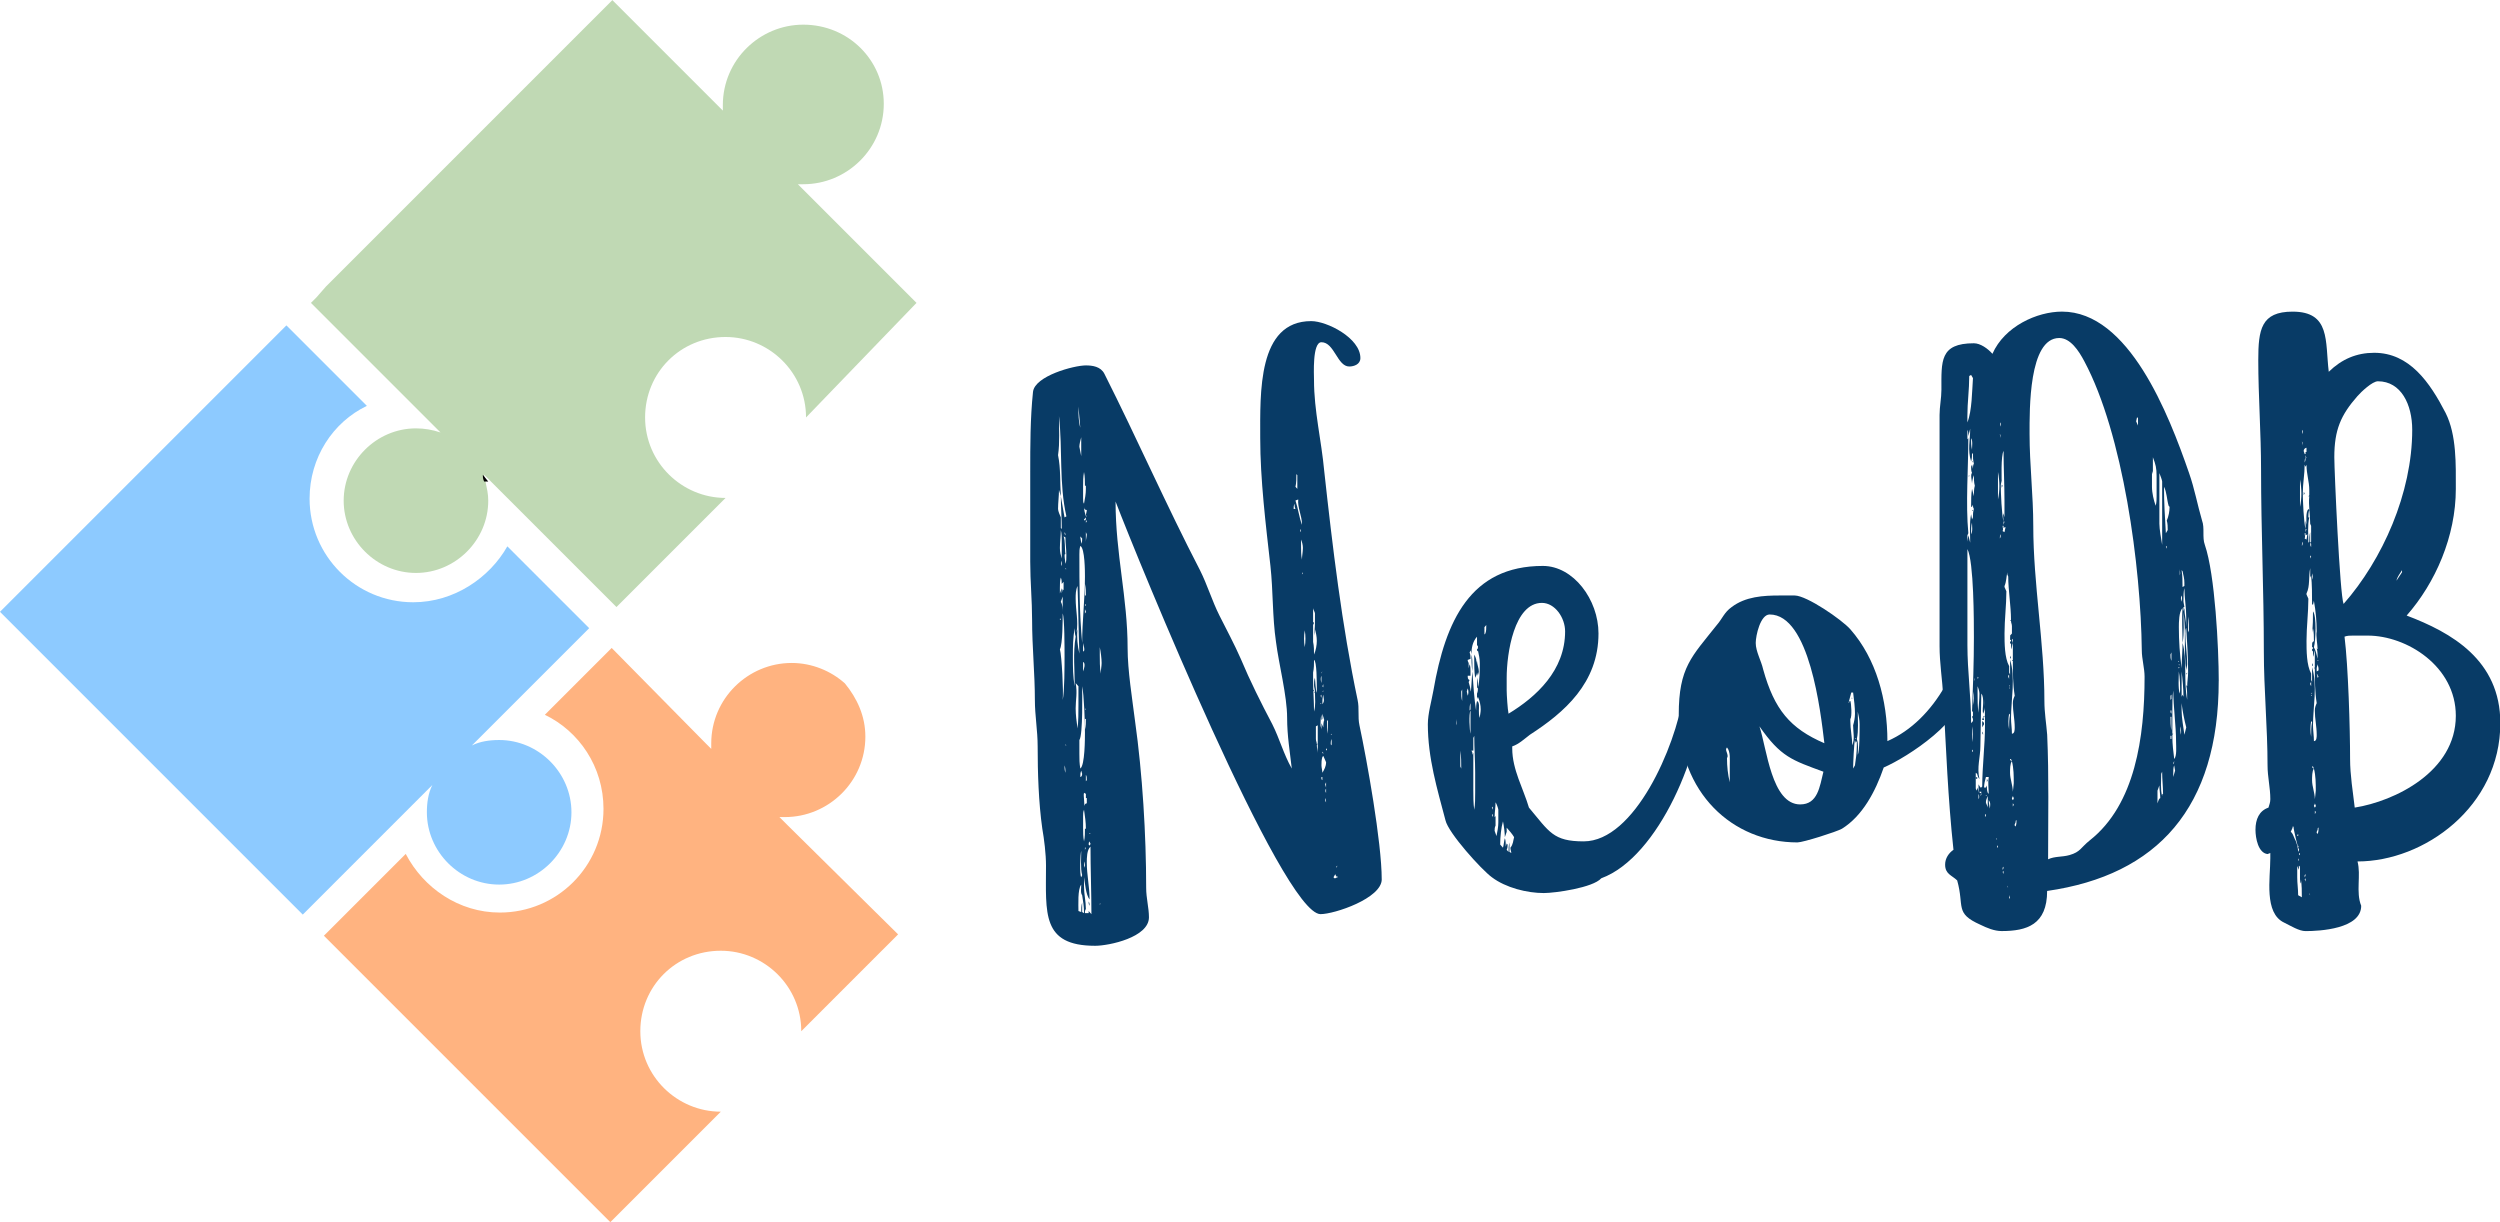 <?xml version="1.0" encoding="UTF-8" standalone="no"?>
<svg
   width="220.103"
   height="107.606"
   viewBox="0 0 220.103 107.606"
   data-svgdocument=""
   id="_3tPmdtZQ0LGlljQGEkT-3"
   class="fl-svgdocument"
   x="0"
   y="0"
   version="1.1"
   sodipodi:docname="logo.svg"
   inkscape:version="1.1 (c4e8f9e, 2021-05-24)"
   xmlns:inkscape="http://www.inkscape.org/namespaces/inkscape"
   xmlns:sodipodi="http://sodipodi.sourceforge.net/DTD/sodipodi-0.dtd"
   xmlns="http://www.w3.org/2000/svg"
   xmlns:svg="http://www.w3.org/2000/svg">
  <sodipodi:namedview
     id="namedview21"
     pagecolor="#ffffff"
     bordercolor="#666666"
     borderopacity="1.0"
     inkscape:pageshadow="2"
     inkscape:pageopacity="0.0"
     inkscape:pagecheckerboard="0"
     showgrid="false"
     units="px"
     fit-margin-top="0"
     fit-margin-left="0"
     fit-margin-right="0"
     fit-margin-bottom="0"
     inkscape:zoom="1.4707031"
     inkscape:cx="298.83666"
     inkscape:cy="77.853919"
     inkscape:window-width="1792"
     inkscape:window-height="1067"
     inkscape:window-x="0"
     inkscape:window-y="25"
     inkscape:window-maximized="0"
     inkscape:current-layer="_3tPmdtZQ0LGlljQGEkT-3"
     inkscape:document-units="mm"
     inkscape:snap-global="false" />
  <defs
     id="_SabXoCmWUJmxvMwSINRGH"
     transform="matrix(1.173, 0, 0, 1.173, -34.462, -40.977)">
    <rect
       x="86.353"
       y="25.158"
       width="217.583"
       height="60.515"
       id="rect4965" />
  </defs>
  <g
     id="_WTrHMt3eZfxcQKrYJirRK"
     transform="matrix(0.953,0,0,0.953,-45.741,-190.15)">
    <path
       id="_1MYZsbAYvxe5D-50H3pho"
       fill="#000000"
       transform="matrix(1.26,0,0,1.26,27.52,192.797)"
       data-type="polygon"
       d="M 82.1,74 75,81.1 v 0 L 82.1,74 74,65.9 v 0 z" />
    <path
       id="_oL3QJlwkbW1Nmdh3qAlDC"
       fill="#000000"
       transform="matrix(1.26,0,0,1.26,27.457,193.175)"
       data-type="rect"
       data-x="64.5"
       data-y="51.5"
       data-width="0"
       data-height="9.8"
       d="M 64.5,51.5" />
    <path
       id="_sK1htog-8Op55rgRI5hDg"
       d="m 61.1,52.9 v 0 0 l -4.9,4.9 c 2.5,1.2 4.3,3.8 4.3,6.9 0,4.2 -3.4,7.6 -7.6,7.6 -3,0 -5.6,-1.8 -6.9,-4.3 L 40.1,73.9 40,74 61,95 69.1,86.9 v 0 c -3.2,0 -5.9,-2.6 -5.9,-5.9 0,-3.3 2.6,-5.9 5.9,-5.9 3.2,0 5.9,2.6 5.9,5.9 l 7.1,-7.1 -8.1,-8 v 0 l -0.6,-0.6 c 0.1,0 0.3,0 0.4,0 3.2,0 5.9,-2.6 5.9,-5.9 0,-1.5 -0.6,-2.8 -1.5,-3.9 -1,-0.9 -2.4,-1.5 -3.9,-1.5 -3.2,0 -5.9,2.6 -5.9,5.9 0,0.1 0,0.3 0,0.4 L 68,59.9 v 0 z"
       fill="#083b66"
       transform="matrix(1.26,0,0,1.26,27.52,192.734)"
       style="fill:#ffb380" />
    <path
       id="_OMWHsyuaoclMfPE9tvM7V"
       d="m 46.5,49.5 c -4.2,0 -7.6,-3.4 -7.6,-7.6 0,-3 1.7,-5.6 4.2,-6.8 l -5.9,-5.9 v 0 l -21,21 22.2,22.2 9.5,-9.5 c -0.3,0.6 -0.4,1.3 -0.4,2 0,2.9 2.4,5.3 5.3,5.3 2.9,0 5.3,-2.4 5.3,-5.3 0,-2.9 -2.4,-5.3 -5.3,-5.3 -0.7,0 -1.4,0.1 -2,0.4 l 8.6,-8.6 -6,-6 c -1.3,2.3 -3.9,4.1 -6.9,4.1 z"
       fill="#8dcaff"
       transform="matrix(1.26,0,0,1.26,27.583,192.797)" />
    <path
       id="_jAk8zpl6O80_21e1JT4hk"
       d="m 83.3,27.4 -8.7,-8.7 c 0.1,0 0.3,0 0.4,0 3.2,0 5.9,-2.6 5.9,-5.9 C 80.9,9.6 78.3,7 75,7 c -3.2,0 -5.9,2.6 -5.9,5.9 0,0.1 0,0.3 0,0.4 L 61,5.2 l -21,21 -0.7,0.8 -0.4,0.4 9.5,9.5 c -0.6,-0.2 -1.2,-0.3 -1.8,-0.3 -2.9,0 -5.3,2.4 -5.3,5.3 0,2.9 2.4,5.3 5.3,5.3 2.9,0 5.3,-2.4 5.3,-5.3 0,-0.5 -0.1,-0.9 -0.2,-1.4 0,-0.2 -0.1,-0.3 -0.1,-0.5 l 0.5,0.5 9.2,9.2 0.4,-0.4 0.8,-0.8 6.8,-6.8 c 0,0 0,0 0,0 -3.2,0 -5.9,-2.6 -5.9,-5.9 0,-3.3 2.6,-5.9 5.9,-5.9 3.2,0 5.9,2.6 5.9,5.9 0,0 0,0 0,0 z"
       fill="#c0d9b4"
       transform="matrix(1.26,0,0,1.26,27.709,192.986)" />
    <path
       id="_GDSYpBtYoW2GJpRZoPCot"
       fill="#000000"
       transform="matrix(1.26,0,0,1.26,27.457,192.671)"
       data-type="rect"
       data-x="61.1"
       data-y="52.9"
       data-width="0"
       data-height="0"
       d="M 61.1,52.9" />
    <path
       id="_NldltLD5fZQlQrgFsakaC"
       fill="#000000"
       transform="matrix(1.26,0,0,1.26,27.457,192.671)"
       data-type="rect"
       data-x="61.1"
       data-y="52.9"
       data-width="0"
       data-height="0"
       d="M 61.1,52.9" />
    <path
       id="_TbX_b0jxU8J0Cb3YWVDy6"
       d="m 51.6,40.5 h 0.3 L 51.5,40 c 0,0.1 0,0.3 0.1,0.5 z"
       fill="#000000"
       transform="matrix(1.26,0,0,1.26,27.709,192.986)" />
  </g>
  <g
     aria-label="NeoDB"
     transform="matrix(1.531,0,0,1.742,-43.057,-45.264)"
     id="text4963"
     style="font-size:40px;line-height:1.25;white-space:pre;shape-inside:url(#rect4965);fill:#083b66">
    <path
       d="m 107.58,70.427 c 0,-1.867 -0.853,-6.027 -1.28,-7.787 -0.107,-0.427 0,-0.853 -0.107,-1.28 -0.907,-3.787 -1.44,-7.733 -1.92,-11.573 -0.16,-1.547 -0.587,-3.04 -0.587,-4.587 0,-0.267 -0.107,-1.92 0.427,-1.92 0.747,0 0.907,1.227 1.6,1.227 0.267,0 0.64,-0.107 0.64,-0.427 0,-1.013 -1.92,-1.867 -2.827,-1.867 -3.093,0 -2.933,3.627 -2.933,5.92 0,2.08 0.32,4.373 0.587,6.453 0.16,1.28 0.107,2.56 0.32,3.84 0.16,1.12 0.64,2.72 0.64,3.84 0,0.907 0.16,1.707 0.267,2.56 -0.48,-0.747 -0.693,-1.493 -1.12,-2.24 -0.64,-1.067 -1.28,-2.187 -1.813,-3.307 -0.373,-0.747 -0.8,-1.44 -1.227,-2.187 -0.427,-0.747 -0.693,-1.547 -1.12,-2.293 -1.92,-3.253 -3.627,-6.667 -5.493,-9.92 -0.213,-0.373 -0.693,-0.427 -1.067,-0.427 -0.693,0 -2.933,0.533 -3.04,1.333 -0.16,1.333 -0.16,2.72 -0.16,4.053 v 4.533 c 0,1.013 0.107,1.973 0.107,2.933 0,1.387 0.16,2.72 0.16,4.053 0,0.8 0.16,1.547 0.16,2.347 0,1.333 0.053,2.827 0.267,4.16 0.107,0.533 0.213,1.28 0.213,1.867 0,2.4 -0.267,4.053 2.827,4.053 0.8,0 3.093,-0.427 3.093,-1.44 0,-0.48 -0.16,-0.96 -0.16,-1.493 0,-2.667 -0.213,-5.76 -0.64,-8.427 -0.16,-1.12 -0.427,-2.56 -0.427,-3.68 0,-2.56 -0.693,-4.747 -0.693,-7.413 1.28,2.933 9.6,20.853 11.787,20.853 0.8,0 3.52,-0.8 3.52,-1.76 z M 90.247,53.574 c 0.267,0.107 0.267,1.333 0.267,1.547 0,1.12 -0.16,2.24 -0.16,3.36 -0.16,-1.493 -0.16,-2.987 -0.16,-4.48 0,-0.16 0,-0.267 0.053,-0.427 z m 0.267,18.453 0.053,-0.107 c 0,-0.373 -0.107,-0.747 -0.107,-1.12 v -0.48 c 0.053,0.267 0.107,0.907 0.32,1.12 0,-0.64 -0.16,-1.227 -0.16,-1.867 0,-0.213 0,-0.64 0.213,-0.8 0,1.12 0.053,2.293 0.053,3.413 l -0.16,-0.16 v 0.107 h -0.213 z m -0.267,-7.2 c -0.053,-0.267 -0.053,-0.48 -0.053,-0.747 v -0.693 c 0.213,-0.267 0.16,-2.453 0.16,-2.72 0.107,0.427 0.16,1.813 0.16,2.347 0,0.267 0,1.653 -0.267,1.813 z m -1.28,-15.84 c 0.107,-0.64 0.053,-1.333 0.053,-1.973 0.213,1.707 0,3.413 0.427,5.067 l -0.107,0.053 -0.213,-1.067 c 0,0.533 0.053,1.12 0.053,1.653 l -0.053,-0.053 v -0.533 c -0.053,-0.107 -0.16,-0.32 -0.16,-0.427 0,-0.32 0.053,-0.64 0.053,-0.96 l 0.107,0.32 c -0.053,-0.693 0,-1.387 -0.16,-2.08 z m 0.267,12.373 c 0.053,-0.373 -0.053,-2.24 -0.16,-2.56 0.16,-0.267 0.16,-1.493 0.16,-1.813 0.107,0.213 0.107,1.813 0.107,2.133 0,0.427 0,1.867 -0.107,2.24 z m 14.613,-0.373 c -0.053,0 -0.107,-0.693 -0.107,-0.747 -0.053,0.107 -0.053,0.267 -0.053,0.373 0,0.107 0.053,0.213 0.053,0.32 l -0.053,0.053 h 0.053 c 0,0.32 0.053,0.64 -0.053,0.96 0,-0.533 -0.053,-1.067 -0.053,-1.6 v -0.64 0.267 c 0.053,-0.213 0.053,-0.427 0.053,-0.64 0.16,0.053 0.16,1.173 0.16,1.387 z m -0.107,-3.467 c 0,0.213 -0.053,0.373 0,0.587 v -0.32 c 0.053,0.16 0.107,0.373 0.107,0.587 0,0.213 -0.053,0.48 -0.16,0.693 0,-0.213 0,-0.427 -0.053,-0.64 v 0.267 -1.973 c 0,0.053 0.107,0.213 0.107,0.267 z m -13.547,1.493 c -0.107,-0.373 -0.16,-0.853 -0.107,-1.227 l -0.053,0.16 c 0.107,-0.587 -0.053,-1.12 -0.053,-1.707 0,-0.213 0,-0.427 0.107,-0.64 0.053,1.12 0.053,2.293 0.107,3.413 z m 0.16,12.587 c -0.053,0.16 -0.053,0.32 -0.053,0.48 l -0.16,-0.053 c 0,-0.267 -0.053,-1.12 0.16,-1.333 0,0.16 -0.053,0.427 0.053,0.533 0.053,0.267 0.107,0.587 0.107,0.853 v 0.053 L 90.354,72.08 Z M 89.927,57.734 c 0,0.16 0,0.267 0.053,0.427 -0.16,0.8 -0.053,1.76 -0.053,2.507 -0.107,-0.48 -0.107,-0.96 -0.107,-1.493 0,-0.48 0,-0.96 0.107,-1.44 z m 0.053,4.053 c 0,-0.427 0.107,-0.8 0,-1.28 l 0.16,0.16 v 0.96 c 0,0.373 0,0.8 -0.053,1.173 -0.053,-0.32 -0.107,-0.693 -0.107,-1.013 z m 0.587,-11.093 c 0,0.267 -0.053,0.48 -0.107,0.747 -0.053,-0.053 -0.053,-0.16 -0.053,-0.267 V 50.587 c 0,-0.267 0,-0.48 0.053,-0.747 0.053,0.213 0.053,0.48 0.053,0.693 h 0.053 z m -0.053,17.173 c 0,0.213 0,0.427 -0.053,0.64 -0.053,-0.213 -0.053,-0.48 -0.053,-0.693 V 67.227 c 0,-0.107 0,-0.213 0.053,-0.32 0.053,0.32 0.107,0.64 0.107,0.96 z m 13.707,-3.68 0.16,0.32 c 0,0.213 -0.107,0.373 -0.213,0.533 0,-0.107 -0.053,-0.267 -0.053,-0.373 0,-0.16 0,-0.267 0.053,-0.427 z m -0.32,-0.16 c 0,-0.107 -0.053,-0.267 -0.053,-0.373 l 0.053,-0.107 -0.053,0.053 c 0,-0.107 -0.053,-0.16 -0.053,-0.267 v -0.64 l 0.107,-0.053 c 0,0.48 0,0.907 0,1.387 z M 89.18,54.214 c -0.053,-0.16 -0.107,-0.32 -0.107,-0.533 0,-0.267 0.053,-0.587 0.053,-0.907 0.053,0.16 0.053,0.373 0.053,0.533 z M 102.78,51.227 c -0.053,0.373 0.213,0.853 0.213,1.227 v 0.053 c -0.16,-0.373 -0.213,-0.8 -0.373,-1.227 z m -11.36,8.8 c -0.053,-0.32 -0.053,-0.64 -0.053,-0.96 v -0.373 c 0.053,0.213 0.107,0.587 0.107,0.8 0,0.16 -0.053,0.373 -0.053,0.533 z m -2.24,-4.32 -0.107,0.267 v -0.267 c 0,-0.213 0,-0.373 0.053,-0.533 0.053,0.107 0.053,0.213 0.053,0.32 l 0.107,-0.107 v 0.427 l -0.053,-0.053 -0.053,0.213 z m 0.213,-1.227 c 0,-0.053 -0.107,-0.587 0,-0.48 -0.053,-0.267 0,-0.693 -0.107,-0.907 l 0.107,0.053 c 0,0.32 0.053,0.587 0.053,0.907 0,0.16 0,0.32 -0.053,0.427 z m 0.907,-6.4 c 0,0.32 0,0.64 0,0.96 l -0.107,-0.48 c 0,-0.107 0.053,-0.32 0.107,-0.48 z m 12.747,5.6 c 0,0.213 -0.053,0.373 -0.053,0.587 -0.053,-0.213 -0.053,-0.48 -0.053,-0.693 v -0.32 c 0.053,0.107 0.107,0.267 0.107,0.427 z m 1.067,8.693 0.053,-0.053 V 62.054 l 0.107,0.32 c -0.053,0.107 -0.053,0.267 -0.053,0.373 l -0.107,-0.213 v 0.32 c 0,-0.053 -0.053,-0.16 -0.053,-0.213 0,-0.16 0,-0.373 0.053,-0.533 z m -13.813,6.613 c 0,0.267 -0.053,0.907 0.053,1.227 l -0.053,0.107 c -0.107,-0.107 -0.053,-1.227 0,-1.333 z m 0.32,-2.4 c -0.107,0 -0.16,0.107 -0.16,0.213 0.053,-0.267 -0.053,-0.587 0,-0.747 l 0.107,0.053 v 0.213 h 0.053 z m 12.533,-8.747 c 0.053,0.267 0.053,0.587 0,0.853 -0.053,-0.32 -0.053,-0.533 0,-0.853 z m -0.533,-7.253 c 0.053,-0.213 0.053,-0.427 0.053,-0.64 l 0.053,0.053 v 0.693 z m -13.387,6.347 c 0,-0.16 0,-0.373 -0.107,-0.533 l 0.107,-0.267 c 0,0.16 0,0.373 0,0.533 z m 1.333,-4.853 c -0.053,-0.16 -0.107,-0.32 -0.107,-0.48 0,0.107 0.053,0.16 0.16,0.16 0,0.107 -0.053,0.16 -0.053,0.32 0,0 0.053,-0.053 0.053,-0.053 v 0.053 z m -0.32,-4.48 c -0.107,-0.32 -0.107,-0.693 -0.107,-1.067 z m 0.16,11.84 c 0.16,0.053 0.053,0.373 0,0.48 z m 0.213,-6.453 c 0,0.107 -0.053,0.267 -0.053,0.373 v -0.48 z m -0.213,5.493 c 0,0.053 0.16,0.427 0,0.427 z m 0.16,6.667 c 0.053,0.053 0.053,0.16 0.053,0.267 l -0.053,0.053 z m 13.867,-2.773 0.053,0.053 c 0,0.213 0,0.427 -0.053,0.64 z M 90.354,53.2 c 0,0.107 0,0.16 -0.053,0.267 0,-0.107 -0.053,-0.267 -0.053,-0.373 z m 0.16,2.88 v -0.587 c 0.053,0.213 0.053,0.373 0.053,0.587 z M 104.913,70.16 c 0,0.053 0.053,0.107 0.107,0.16 l -0.107,0.053 h -0.053 l -0.053,-0.053 z m -0.693,-9.067 c 0,0.16 0.107,0.32 -0.053,0.48 0,-0.16 0,-0.32 0.053,-0.48 z m -13.973,4.16 c 0,-0.107 0,-0.213 0.053,-0.32 l 0.053,0.16 c 0,0.107 -0.053,0.16 -0.107,0.16 z m 0.32,-2.933 c 0,0.16 0,0.373 -0.053,0.533 v -0.533 z m 0,-10.187 v 0.107 l 0.053,0.107 -0.053,0.053 v -0.16 l -0.107,0.053 v -0.053 z m 14.08,11.467 c 0,-0.107 0,-0.16 0.053,-0.267 v 0.32 z m -2.133,-11.893 c 0,-0.107 0,-0.16 0.053,-0.267 0,0.107 0,0.16 0.053,0.267 z M 90.46,69.84 c 0,-0.107 0,-0.213 0.053,-0.32 v 0.213 z m 0.32,-1.333 c 0,0.053 0.053,0.107 0.053,0.107 0,0.053 -0.053,0.107 -0.053,0.107 l -0.053,-0.053 c 0,-0.053 0,-0.107 0.053,-0.16 z m -1.387,-3.467 c -0.053,-0.107 -0.053,-0.267 -0.053,-0.373 0.053,0.107 0.053,0.267 0.053,0.373 z m 14.933,0.587 0.053,-0.107 v 0.267 z m -0.213,-5.12 c -0.053,-0.16 -0.053,-0.267 0,-0.373 z m 0,4.747 h 0.053 v 0.16 l -0.053,-0.053 z m -13.387,6.293 c 0,0.053 0,0.16 0.053,0.213 0,-0.053 0,-0.16 -0.053,-0.213 z m -0.213,-14.773 0.053,0.107 c 0,0.053 0,0.053 -0.053,0.107 z m -1.333,-2.187 c -0.053,-0.053 -0.053,-0.16 0,-0.267 z m 15.2,11.947 c -0.053,-0.053 -0.053,-0.16 -0.053,-0.213 0.053,0.053 0.053,0.16 0.053,0.213 z m 0.053,-2.613 c 0,0 -0.053,-0.053 -0.053,-0.053 0,-0.053 0.053,-0.053 0.053,-0.053 z m -0.213,-3.2 -0.053,-0.053 0.053,-0.107 z m 0.16,5.333 c -0.053,-0.053 -0.053,-0.16 0,-0.213 z m -1.44,-13.173 c -0.053,-0.053 -0.053,-0.107 -0.053,-0.16 0.053,0.053 0.053,0.107 0.053,0.16 z m -13.6,0 c 0.053,0.053 0.053,0.107 0.053,0.16 -0.053,-0.053 -0.053,-0.107 -0.053,-0.16 z m 14.773,8.373 -0.053,-0.107 c 0,0 0.053,-0.053 0.053,-0.053 z m -13.6,7.68 v -0.107 h 0.053 z m -1.12,-4.907 v -0.107 z m 1.173,1.973 v 0.107 z m 13.12,-8.533 c 0,0 -0.053,-0.053 -0.053,-0.053 v 0.16 z m -14.613,-0.16 v -0.053 h 0.053 v 0.053 z m 1.493,-0.693 c 0,0 -0.053,-0.053 -0.053,-0.053 0,0 0.053,-0.053 0.053,-0.053 z m 13.6,7.413 v -0.053 c 0.053,0.053 0.053,0.053 0.053,0.107 z M 89.447,63.654 h -0.053 v -0.053 z m 15.253,-0.533 h -0.053 l 0.053,-0.053 z m -13.92,4.96 0.053,0.053 h -0.053 z m 13.387,-7.147 0.053,-0.053 v 0.053 z M 91.367,71.654 h 0.053 l -0.053,0.053 z M 104.06,61.574 v -0.053 h 0.053 z m 0.053,-1.547 c 0,-0.053 0,-0.053 0.053,-0.107 z m -14.72,-5.333 0.053,0.053 h -0.053 z m 15.627,15.627 v -0.053 l 0.053,0.053 z m -2.027,-15.307 c 0,-0.053 0,-0.053 0.053,-0.107 0,0.053 0,0.053 -0.053,0.107 z m -12.48,6.827 0.053,-0.053 v 0.053 z M 103.634,60.934 c 0,0 0.053,-0.053 0.053,-0.053 0,0 -0.053,-0.053 -0.053,-0.053 z m 1.333,8.907 c 0,-0.053 0,-0.053 0.053,-0.107 0,0.053 0,0.053 -0.053,0.107 z"
       style="font-size:53.333px;font-family:'Wildemount Rough';-inkscape-font-specification:'Wildemount Rough, Normal'"
       id="path920" />
    <path
       d="m 126.073,60.667 c 0,-0.267 -0.16,-0.587 -0.48,-0.587 -0.587,0 -0.64,0.693 -0.693,1.12 -0.427,2.507 -2.773,7.307 -5.707,7.307 -1.76,0 -1.973,-0.48 -3.147,-1.707 -0.32,-0.96 -0.96,-1.92 -0.96,-2.987 v -0.107 c 0.373,-0.107 0.693,-0.373 1.013,-0.587 1.973,-1.12 3.947,-2.613 3.947,-5.12 0,-1.707 -1.44,-3.413 -3.2,-3.413 -4.16,0 -5.6,2.773 -6.293,6.293 -0.107,0.533 -0.32,1.173 -0.32,1.707 0,1.707 0.533,3.253 1.013,4.853 0.16,0.64 2.08,2.507 2.667,2.88 0.8,0.533 2.027,0.8 2.987,0.8 0.64,0 2.827,-0.267 3.307,-0.747 3.307,-1.067 5.867,-6.453 5.867,-9.707 z m -9.28,-4.213 c 0.747,0 1.333,0.747 1.333,1.44 0,1.973 -1.653,3.307 -3.253,4.16 -0.053,-0.213 -0.107,-0.96 -0.107,-1.173 v -0.64 c 0,-1.227 0.427,-3.787 2.027,-3.787 z m -3.68,4.267 c 0,-0.16 0,-0.32 -0.053,-0.48 v 0.48 l 0.053,0.053 v 0.267 c -0.053,-0.107 -0.053,-0.213 -0.053,-0.32 v 0.587 l 0.053,-0.107 c 0.107,0.213 0.16,0.427 0.16,0.64 0,0.16 -0.053,0.32 -0.053,0.427 -0.053,-0.107 -0.053,-0.267 -0.053,-0.373 0,-0.107 0.053,-0.427 -0.107,-0.48 -0.053,0.16 -0.053,0.32 -0.053,0.48 -0.107,-0.587 -0.16,-1.28 -0.213,-1.973 -0.053,0.427 -0.053,0.96 -0.107,1.013 0,-0.16 -0.053,-0.32 -0.107,-0.48 l 0.053,-0.107 c -0.053,0 -0.107,-0.053 -0.107,-0.16 v -0.053 h 0.16 v -0.213 c 0,-0.107 0,-0.267 -0.053,-0.373 l -0.053,0.213 v -0.267 l -0.053,-0.107 v -0.053 l 0.16,-0.053 c 0,-0.107 0,-0.213 -0.053,-0.32 l 0.053,-0.107 c 0,0 0.053,0.107 0.053,0.213 0,-0.32 0.053,-0.64 0.32,-0.907 v 0.48 l 0.053,-0.053 v 0.213 l -0.053,-0.053 v 0.16 l 0.053,-0.053 c 0.053,0.213 0.107,0.427 0.107,0.64 0,0.32 0,0.907 -0.107,1.227 z m 1.547,7.627 c -0.053,0.16 -0.053,0.32 -0.107,0.48 l -0.16,-0.16 c 0,-0.373 0.053,-0.853 0.16,-1.173 0.053,0.213 0.107,0.587 0.107,0.8 L 114.766,68.027 v -0.213 c 0.16,0.16 0.32,0.32 0.427,0.48 -0.053,0.16 -0.053,0.373 -0.213,0.533 0,0.107 0.053,0.213 0.053,0.267 l -0.107,-0.053 v -0.48 c -0.053,0.16 -0.053,0.32 -0.053,0.48 L 114.766,68.934 c 0.053,-0.107 0.053,-0.16 0.053,-0.267 l -0.053,-0.053 -0.053,0.16 c 0,-0.16 0,-0.32 -0.053,-0.427 z m -1.76,-1.44 c -0.053,-0.32 -0.053,-0.693 -0.053,-1.013 v -1.867 l -0.053,0.107 v -0.107 l -0.053,-0.107 h 0.107 v -0.64 l 0.053,-0.107 c 0,0.64 0.053,1.227 0.053,1.867 v 1.013 c 0,0.267 0,0.587 -0.053,0.853 z m 1.173,1.067 c 0,-0.107 0,-0.16 0.053,-0.267 v -0.48 l -0.053,0.053 c 0,-0.267 0.053,-0.48 0.053,-0.747 0.053,0.053 0.16,0.32 0.16,0.373 v 0.64 c 0,0.213 -0.053,0.48 -0.107,0.693 z M 113.006,59.547 c 0.053,-0.16 0,-0.32 -0.107,-0.48 v 0.213 c 0,0.32 0,0.64 0.053,0.96 0.053,-0.107 0.107,-0.16 0.107,-0.267 l 0.053,0.16 c 0,-0.053 0.053,-0.16 0.053,-0.213 0,-0.16 -0.107,-0.373 -0.107,-0.533 z m -0.32,3.52 c -0.053,-0.16 -0.107,-1.013 0,-1.173 z m 0.907,-5.493 c 0,0.16 0,0.32 -0.053,0.427 l -0.053,0.053 v -0.373 z m -1.493,6.347 c 0.053,0.32 0.053,0.587 0.053,0.907 l -0.053,-0.107 z m 0.693,-4 c 0,-0.16 0,-0.32 0,-0.427 0,-0.053 0,-0.267 -0.053,-0.427 0,0.267 0,0.533 0.053,0.853 z M 112.206,61.414 c -0.053,-0.16 -0.053,-0.32 -0.053,-0.48 l 0.053,-0.107 z m 0.32,-0.64 c 0.053,0.107 0.053,0.267 0,0.373 l -0.053,-0.213 z m 0.107,1.12 c 0,-0.107 0,-0.267 0.053,-0.373 v 0.32 z m -0.747,0.427 c 0,0.107 0.053,0.213 0,0.32 z m 2.08,4.587 -0.053,-0.107 0.053,-0.053 z m 0,0.373 -0.053,-0.107 0.053,-0.053 z"
       style="font-size:53.333px;font-family:'Wildemount Rough';-inkscape-font-specification:'Wildemount Rough, Normal'"
       id="path922" />
    <path
       d="m 134.048,67.867 c 1.173,-0.64 1.92,-1.867 2.4,-3.093 1.387,-0.533 4.693,-2.4 4.693,-4.107 0,-0.213 -0.213,-0.427 -0.427,-0.427 -0.32,0 -0.587,0.16 -0.747,0.427 -0.8,1.227 -1.92,2.24 -3.307,2.773 0,-2.08 -0.64,-4.16 -2.133,-5.653 -0.48,-0.48 -2.507,-1.707 -3.2,-1.707 -0.267,0 -0.587,0 -0.853,0 -0.96,0 -1.973,0.053 -2.773,0.587 -0.427,0.267 -0.533,0.587 -0.853,0.907 -1.44,1.6 -2.187,2.133 -2.187,4.533 0,3.947 3.093,6.453 6.827,6.453 0.32,0 2.24,-0.533 2.56,-0.693 z m -4.96,-9.387 c 0,-0.373 0.267,-1.44 0.8,-1.44 2.293,0 2.933,4.907 3.147,6.507 -1.973,-0.747 -2.88,-1.707 -3.52,-3.733 -0.107,-0.427 -0.427,-0.907 -0.427,-1.333 z m 2.56,8.16 c -1.653,0 -1.92,-2.827 -2.347,-3.947 1.227,1.547 1.867,1.707 3.68,2.293 -0.213,0.747 -0.32,1.653 -1.333,1.653 z m 2.987,-2.987 c 0,-0.427 -0.107,-0.8 -0.107,-1.227 v -0.107 c 0.107,-0.107 0.053,-0.8 0,-0.907 h -0.053 v 0.053 l -0.053,0.053 c 0.053,-0.16 0.107,-0.373 0.16,-0.533 h 0.107 c 0.053,0.373 0.107,0.747 0.107,1.067 0,0.213 -0.053,0.427 -0.107,0.587 0,0.373 0.107,0.693 -0.053,1.013 z m -7.2,0.107 c 0.213,0.213 0.16,0.64 0.16,0.907 v 0.853 c -0.107,-0.373 -0.16,-0.8 -0.16,-1.227 0.107,-0.107 -0.053,-0.32 -0.053,-0.427 0,-0.053 0.053,-0.107 0.053,-0.107 z m 7.253,1.067 c 0,-0.213 0.053,-1.333 0.107,-1.44 0,0.053 0.053,0.107 0.053,0.16 0,-0.053 0,-0.053 0.053,-0.107 v 0.213 c 0,0.373 -0.053,0.693 -0.107,1.013 z m 0.267,-0.693 c 0,-0.267 0.053,-0.533 -0.053,-0.8 0.107,-0.427 0.053,-0.96 0.053,-1.387 0.053,0.213 0.107,0.427 0.107,0.64 0,0.373 0,1.387 -0.107,1.547 z m -0.16,-0.8 v -0.053 l 0.053,0.053 z m -0.213,-2.08 0.053,0.053 v -0.053 z m 0.053,1.44 v -0.107 z m -7.147,-0.64 v -0.107 z"
       style="font-size:53.333px;font-family:'Wildemount Rough';-inkscape-font-specification:'Wildemount Rough, Normal'"
       id="path924" />
    <path
       d="m 155.714,60.4 c 0,-1.653 -0.213,-5.387 -0.8,-6.88 -0.16,-0.373 0,-0.853 -0.16,-1.227 -0.267,-0.8 -0.427,-1.6 -0.747,-2.4 -1.173,-2.987 -3.467,-8.16 -7.307,-8.16 -1.44,0 -3.307,0.747 -4,2.133 -0.267,-0.267 -0.693,-0.533 -1.067,-0.533 -1.973,0 -1.867,0.907 -1.867,2.347 0,0.427 -0.107,0.853 -0.107,1.28 v 11.68 c 0,0.853 0.16,1.707 0.213,2.56 0.16,2.613 0.267,5.12 0.587,7.733 -0.267,0.16 -0.48,0.427 -0.48,0.747 0,0.48 0.373,0.533 0.693,0.8 0.427,1.333 -0.16,1.653 1.333,2.24 0.373,0.16 0.8,0.32 1.227,0.32 1.44,0 2.613,-0.32 2.613,-2.027 6.347,-0.8 9.867,-4.213 9.867,-10.613 z m -9.813,9.013 c 0,-2.08 0.053,-4.213 -0.053,-6.293 -0.053,-0.587 -0.16,-1.12 -0.16,-1.707 0,-2.933 -0.64,-5.92 -0.64,-8.853 0,-1.547 -0.213,-3.093 -0.213,-4.64 0,-1.227 -0.053,-4.853 1.707,-4.853 0.64,0 1.12,0.64 1.44,1.173 2.24,3.68 3.253,10.4 3.307,14.613 0,0.427 0.16,0.907 0.16,1.333 0,3.04 -0.533,6.453 -3.147,8.267 -0.533,0.373 -0.533,0.587 -1.173,0.747 -0.427,0.107 -0.853,0.053 -1.227,0.213 z m -4.427,-6.88 c 0,-1.333 -0.213,-2.613 -0.213,-3.947 v -4.853 c 0.373,0.64 0.373,3.68 0.373,4.48 0,1.227 -0.053,2.507 -0.107,3.733 h 0.053 v 0.48 z m 2.4,-4.267 v 1.067 l -0.053,0.053 h 0.053 c 0,0.587 0,1.173 0.107,1.76 -0.053,0.107 -0.107,0.213 -0.107,0.373 0,0.427 0.107,0.8 0.107,1.227 0,0.107 0,0.32 -0.16,0.32 0,-0.267 -0.053,-0.533 -0.053,-0.8 0,-0.853 0.267,-2.08 -0.053,-2.933 v 0.747 l -0.053,-0.107 v -0.32 c -0.267,-0.427 -0.267,-1.173 -0.267,-1.653 0,-0.693 0.107,-1.44 0.107,-2.133 l -0.107,-0.213 v -0.053 c 0.107,-0.213 0.107,-0.48 0.16,-0.693 v 0.107 l 0.053,0.107 c 0,0.693 0.16,1.493 0.16,2.187 l -0.053,0.053 h 0.053 c 0,0.107 0.053,0.16 0.053,0.267 v 0.373 l -0.107,0.107 0.053,-0.16 c -0.053,0.107 -0.053,0.267 -0.053,0.373 h 0.053 v 0.107 l -0.053,-0.053 v 0.16 l 0.053,-0.053 c 0,0.107 0,0.213 0.053,0.32 0,-0.107 0,-0.213 0.053,-0.32 l -0.053,-0.16 z m -2.133,6.773 0.053,0.053 v -0.053 c 0.053,0.107 0.053,0.213 0.16,0.32 -0.16,-0.587 0.053,-1.12 0.053,-1.653 l 0.053,-2.667 c 0.107,0.107 0.107,0.32 0.107,0.48 0,0.16 -0.053,0.373 0,0.533 0.16,-0.32 0.053,-0.427 0.053,-0.747 0.053,0.427 0.053,0.907 0.053,1.333 0,1.013 -0.16,2.08 -0.16,3.093 l -0.053,0.053 h -0.053 l -0.107,-0.16 v 0.427 l -0.053,-0.267 -0.053,0.16 -0.053,-0.107 z m -0.427,-12.107 c -0.16,-1.493 0,-3.307 0,-4.8 l -0.053,0.053 v -0.48 c 0.053,0.107 0.053,0.213 0.053,0.32 l 0.107,-0.373 c 0,0.587 -0.16,1.067 0.053,1.653 0.053,-0.16 0.053,-0.267 0.053,-0.427 l 0.053,0.053 c 0,0.16 0,0.32 0.053,0.48 -0.053,0.107 -0.053,0.16 -0.053,0.267 l -0.053,-0.213 -0.053,0.107 c 0,0.107 0,0.213 0.053,0.32 -0.107,0.053 0,0.427 0,0.533 0,-0.107 0.053,-0.32 0.107,-0.427 0,0.16 0,0.373 0.053,0.533 -0.053,0.16 -0.053,0.373 -0.053,0.533 l -0.107,-0.373 c -0.053,0.267 -0.053,0.587 -0.053,0.853 v 0.053 h 0.053 l 0.053,-0.107 c 0,0.053 0,0.16 0.053,0.213 -0.053,0.16 -0.053,0.267 -0.053,0.427 l -0.053,0.107 -0.053,-0.267 c -0.107,0.48 -0.053,0.96 -0.053,1.44 l -0.107,-0.373 -0.053,0.32 v -0.32 z m 12.587,8.427 c -0.213,-0.907 0,-2.08 -0.267,-2.88 0.107,-0.533 0.053,-1.013 0.053,-1.547 0.16,0.96 0,1.973 0.16,2.933 0,-0.107 0.053,-0.213 0.053,-0.32 0,-0.48 -0.107,-1.013 -0.107,-1.547 0,-0.053 0,-0.267 0.053,-0.267 0.053,0.747 0.107,1.493 0.107,2.24 0,0.213 -0.053,0.48 -0.053,0.693 l -0.053,-0.053 c 0.053,0.213 0.053,0.48 0.053,0.747 z m -0.747,2.987 c -0.053,-0.373 -0.107,-0.747 -0.107,-1.12 v -0.107 l 0.053,-0.053 h -0.053 V 61.894 c 0,-0.373 0,-0.693 0.053,-1.013 0,0.853 0.16,1.76 0.16,2.613 0,0.213 0.053,0.693 -0.107,0.853 z m -1.227,-15.253 c 0.16,0.373 0.213,0.533 0.213,0.96 v 1.013 c 0,0.16 0,0.32 -0.053,0.48 -0.107,-0.267 -0.213,-0.64 -0.213,-0.96 v -0.8 l 0.053,0.16 z m 0.533,4.427 c -0.053,-0.267 -0.16,-0.8 -0.16,-1.067 v -2.56 c 0.053,0.107 0.16,0.373 0.16,0.427 z m 1.173,4.96 c 0,0.427 -0.053,0.853 -0.053,1.28 -0.107,-0.693 -0.16,-1.387 -0.16,-2.08 0,-0.213 0,-0.8 0.213,-0.96 -0.053,0.587 0,1.173 0,1.76 z m -0.747,-6.88 c 0,0.213 -0.053,0.48 -0.16,0.693 0.053,0.16 0.053,0.32 0.053,0.48 l -0.107,0.16 c -0.053,-0.8 -0.107,-1.547 -0.107,-2.347 0.16,0.267 0.16,0.64 0.267,0.96 z m -11.627,-4.587 c 0,-0.693 0.107,-1.333 0.107,-2.027 l 0.107,-0.053 0.107,0.16 c -0.053,0.64 -0.053,1.653 -0.32,2.24 z m 2.133,5.12 -0.053,-0.213 c -0.053,0.16 0,0.267 0,0.427 h 0.053 l -0.053,0.16 v -0.16 c -0.107,-0.32 -0.16,-1.493 -0.16,-1.813 0,-0.107 0.053,-0.213 0.053,-0.32 v 0.267 c 0,-0.32 -0.053,-1.44 0.107,-1.707 0,0.853 0.053,1.653 0.053,2.507 z m 0.533,13.44 c 0,0.053 -0.053,0.427 -0.053,0.427 0,-0.32 -0.16,-0.64 -0.16,-0.96 0,-0.16 0,-0.48 0.107,-0.587 0.107,0.373 0.107,0.747 0.107,1.12 z m 9.76,-9.227 c 0,-0.213 0,-0.48 0.053,-0.64 0,0.48 0.107,0.96 0.107,1.493 0,0.16 0,0.32 0,0.48 0,-0.32 -0.107,-0.64 -0.107,-0.96 l -0.053,0.16 v -0.213 h 0.053 l -0.053,-0.267 v 0.107 c 0,-0.053 0,-0.107 0,-0.16 z m -11.787,5.653 c -0.053,-0.32 -0.053,-0.64 -0.053,-0.96 v -0.373 c 0.053,0.107 0.107,0.267 0.107,0.373 0,0.32 -0.053,0.64 -0.053,0.96 z m 0.533,4.053 c -0.053,-0.107 -0.053,-0.267 -0.053,-0.373 l -0.053,0.107 h -0.107 c 0,-0.16 0.053,-0.373 0.107,-0.533 h 0.16 c -0.053,0.32 0,0.587 0,0.853 z m 11.147,-4.533 c 0.053,0.427 0.16,0.853 0.267,1.227 l -0.107,0.373 c -0.053,-0.373 -0.16,-0.853 -0.16,-1.227 z m -1.227,4.8 c -0.107,0.053 -0.107,0.16 -0.16,0.267 v -0.64 l 0.107,-0.267 c 0,0.213 0.053,0.427 0.053,0.64 z m 0.107,-1.333 c 0,0.373 0.053,0.747 0.053,1.12 -0.053,0 -0.053,0.053 -0.053,0.107 -0.107,-0.32 -0.053,-0.8 -0.053,-1.12 z m -9.44,-15.147 c 0.107,0.48 0.107,0.96 0,1.387 z m 10.613,5.013 c 0.053,0.213 0.107,0.373 0.107,0.587 v 0.16 l -0.107,0.053 c 0,-0.267 0,-0.587 -0.053,-0.853 z m -0.053,5.067 c 0.053,0.373 0.107,0.907 0.107,1.28 l -0.053,-0.107 -0.053,0.107 v -0.533 0.053 z m -0.107,1.12 c -0.107,-0.267 -0.053,-0.853 -0.053,-1.12 0.053,0.213 0.107,0.907 0.053,1.12 z m -0.267,3.893 -0.107,0.32 v -0.16 c 0,-0.16 0,-0.32 0.053,-0.427 z m -10.773,1.867 c 0,-0.053 -0.107,-0.213 -0.107,-0.267 0,-0.107 0.053,-0.213 0.107,-0.32 z m -0.853,-3.307 c -0.053,-0.267 -0.053,-0.533 0,-0.8 z m 11.413,-1.28 v 0.693 c -0.053,-0.213 -0.053,-0.48 -0.053,-0.693 z m -9.653,-9.653 v 0.107 l 0.107,-0.053 v 0.053 l -0.053,0.213 -0.107,-0.053 c 0.053,-0.107 0,-0.16 0,-0.267 z m 10.613,5.28 v -0.693 c 0.053,0.213 0.053,0.587 0.053,0.8 z m -2.987,-10.56 0.053,-0.213 0.053,0.053 v 0.373 z m -9.493,0.853 c 0.107,0.107 0.053,0.427 0.053,0.587 -0.053,-0.213 -0.053,-0.373 -0.053,-0.587 z m 0,4.853 c 0,-0.213 0,-0.427 0.053,-0.587 0,0.213 0.053,0.427 -0.053,0.587 z m 0.693,15.893 c 0,0.16 -0.053,0.32 0,0.48 0,-0.16 0.053,-0.32 0,-0.48 z m -0.533,-7.947 c 0,0.213 0,0.48 -0.053,0.693 0,-0.213 0,-0.48 0.053,-0.693 z m 0.587,1.653 c 0,-0.107 -0.053,-0.107 -0.107,-0.16 v 0.32 z m 1.493,-0.48 c -0.053,0.213 -0.053,0.48 -0.053,0.747 -0.053,-0.267 -0.053,-0.533 0,-0.8 z m -1.493,6.187 c -0.053,0.213 -0.053,0.373 -0.053,0.587 0.053,-0.213 0.053,-0.373 0.053,-0.587 z m 1.76,-0.587 v -0.053 l 0.053,-0.107 c 0,-0.053 0,-0.107 0.053,-0.107 0,0.107 0,0.213 -0.053,0.32 z m -1.44,-0.853 c 0,-0.16 -0.053,-0.267 -0.053,-0.427 0.107,0.107 0.107,0.267 0.053,0.427 z m -0.373,-4.64 c 0.053,0.053 0.107,0 0.053,-0.053 -0.053,0.053 -0.107,0.16 -0.107,0.213 h 0.107 z m 10.827,-2.827 c -0.053,-0.107 -0.053,-0.213 -0.053,-0.32 l 0.053,-0.107 z m 0.533,3.733 c 0,-0.16 -0.053,-0.267 0,-0.427 0,0.16 0.053,0.267 0,0.427 z m -10.72,7.147 -0.053,0.107 0.053,0.16 z m 10.187,-8.96 -0.053,0.053 v -0.213 l 0.053,-0.053 z m 0.587,-4.907 c -0.053,-0.107 -0.053,-0.213 0,-0.32 0.053,0.107 0,0.213 0,0.32 z m -11.52,9.6 v 0.16 l -0.053,0.053 0.053,-0.16 c -0.053,0.053 -0.107,0 -0.107,-0.053 z m 0.64,2.027 c 0.053,-0.107 0.053,-0.213 0,-0.32 z m 1.173,-1.6 c 0,0 -0.053,-0.053 -0.053,-0.107 0,0 0.053,-0.053 0.053,-0.107 l 0.053,0.107 c 0,0.053 0,0.053 -0.053,0.107 z m 9.12,-4.533 v 0.16 c -0.053,-0.053 -0.053,-0.053 -0.053,-0.16 z m 0,1.44 h -0.053 v -0.16 h 0.053 z m -9.227,1.013 0.053,0.107 c -0.053,0 -0.107,-0.053 -0.107,-0.107 z m -0.107,-4.053 -0.053,-0.107 c 0,-0.053 0,-0.053 0.053,-0.107 z m -0.533,-7.093 c 0,-0.053 0,-0.16 0.053,-0.213 0,0.053 0,0.16 -0.053,0.213 z m -1.227,12.907 c 0.053,0.107 0.053,0.213 0,0.267 z m 11.573,-11.36 c 0,0.107 0.053,0.213 0,0.32 z m -10.133,15.04 c 0,0.053 0,0.107 -0.053,0.16 v -0.107 z m 0.373,-10.507 0.053,-0.053 -0.053,-0.107 z m -1.12,8.533 -0.053,-0.107 v 0.16 z m 1.067,3.573 v -0.16 l 0.053,0.16 z m 9.067,-17.813 v 0.16 c 0,-0.053 -0.053,-0.107 -0.053,-0.107 z m -9.547,-6.027 c -0.053,-0.107 -0.053,-0.16 0,-0.213 z m -1.013,15.573 c 0,-0.053 0,-0.107 -0.053,-0.16 0,0.053 0,0.107 0.053,0.16 z m 1.013,-14.987 c 0,-0.053 -0.053,-0.16 -0.053,-0.213 0.053,0.053 0.053,0.16 0.053,0.213 z m 9.92,16.427 0.053,-0.107 c 0,0.053 0,0.107 -0.053,0.16 z m 0.373,-4.853 c 0,0 -0.053,0.053 -0.107,0.053 l 0.053,-0.053 z m -11.68,5.547 c 0,0 -0.053,0.053 -0.053,0.053 0,0 0.053,0.053 0.053,0.053 0,0 0.053,-0.053 0.053,-0.053 0,0 -0.053,-0.053 -0.053,-0.053 z m -0.267,-2.933 0.053,-0.107 c 0,0 -0.053,-0.053 -0.053,-0.053 z m 0.907,3.093 c 0,0 -0.053,-0.053 -0.053,-0.053 v 0.16 z m -0.16,1.707 0.053,0.053 c 0,0.053 -0.053,0.107 -0.053,0.107 z m 0.96,-16.48 0.053,-0.107 c 0,0 -0.053,-0.053 -0.053,-0.053 z m -1.707,13.333 v -0.107 c 0.053,0.053 0.053,0.053 0.053,0.107 z m 1.813,6.187 -0.053,-0.107 c 0,0 0.053,-0.053 0.053,-0.053 z m 0.533,-3.573 0.053,0.053 c 0,0.053 -0.053,0.107 -0.053,0.107 z m -0.907,2.133 c 0.053,0 0.053,0.053 0.053,0.107 -0.053,0 -0.053,-0.053 -0.053,-0.107 z m -1.28,-8.48 c 0,0.053 0,0.107 -0.053,0.16 z m 0.693,5.973 h -0.053 v -0.053 z m -0.8,-16.907 h -0.053 v 0.053 z m 2.08,11.36 0.053,-0.053 v 0.053 z m -0.053,10.187 c -0.053,-0.053 -0.053,-0.053 -0.053,-0.107 z M 143.501,55.76 c 0.053,-0.053 0.053,-0.053 0.053,-0.107 v 0.053 z m -1.973,-4 v 0.053 l 0.053,-0.053 z m 2.133,8.96 0.053,0.053 h -0.053 z m -0.907,7.52 -0.053,0.053 h 0.053 z m 11.147,-8.267 c -0.053,0.053 -0.053,0.053 -0.053,0.107 0.053,-0.053 0.053,-0.053 0.053,-0.107 z m -12.587,-9.92 h 0.053 v -0.053 z m 0.533,10.133 c 0,0 0.053,0.053 0.053,0.053 0,0 -0.053,0.053 -0.053,0.053 z m 1.12,8.213 h -0.053 v -0.053 z m 10.453,-8.96 h -0.053 l 0.053,-0.053 z m 0,0.107 0.053,0.053 h -0.053 z"
       style="font-size:53.333px;font-family:'Wildemount Rough';-inkscape-font-specification:'Wildemount Rough, Normal'"
       id="path926" />
    <path
       d="m 171.907,62.534 c 0,-3.2 -2.827,-4.587 -5.387,-5.44 1.653,-1.653 2.827,-4 2.827,-6.4 0,-1.227 0.053,-2.72 -0.587,-3.84 -0.907,-1.547 -2.08,-3.04 -4.107,-3.04 -1.013,0 -1.867,0.32 -2.613,0.96 -0.213,-1.547 0.107,-3.04 -2.08,-3.04 -1.813,0 -1.973,0.907 -1.973,2.453 0,1.813 0.16,3.68 0.16,5.547 0,3.04 0.16,6.08 0.16,9.173 0,1.92 0.213,3.84 0.213,5.76 0,0.587 0.16,1.12 0.16,1.707 0,0.16 -0.053,0.267 -0.107,0.427 -0.533,0.16 -0.747,0.587 -0.747,1.12 0,0.427 0.16,1.173 0.693,1.227 l 0.16,-0.053 v 0.267 c 0,1.013 -0.373,2.773 0.8,3.253 0.373,0.16 0.853,0.427 1.227,0.427 0.8,0 3.2,-0.107 3.2,-1.28 -0.32,-0.693 0,-1.547 -0.213,-2.24 3.84,0 8.213,-2.773 8.213,-6.987 z m -7.627,-4.427 c 2.24,0 5.067,1.547 5.067,4.053 0,2.827 -3.52,4.32 -5.813,4.64 -0.107,-0.8 -0.267,-1.653 -0.267,-2.453 0,-1.547 -0.107,-4.693 -0.32,-6.187 0.16,-0.053 0.32,-0.053 0.48,-0.053 z M 164.867,45.254 c 1.333,0 1.973,1.173 1.973,2.453 0,3.2 -1.707,6.56 -3.947,8.8 -0.213,-0.427 -0.533,-6.72 -0.533,-7.413 0,-1.387 0.373,-2.133 1.333,-3.093 0.213,-0.213 0.853,-0.747 1.173,-0.747 z m -3.627,14.507 c 0,0.587 0,1.173 0.107,1.76 -0.053,0.107 -0.107,0.213 -0.107,0.373 0,0.427 0.107,0.8 0.107,1.227 0,0.107 0,0.32 -0.16,0.32 0,-0.267 -0.053,-0.533 -0.053,-0.8 0,-0.96 0.267,-1.973 -0.053,-2.933 v 0.747 l -0.053,-0.107 v -0.32 c -0.267,-0.427 -0.267,-1.173 -0.267,-1.653 0,-0.693 0.107,-1.44 0.107,-2.133 l -0.107,-0.213 v -0.053 c 0.213,-0.373 0.107,-0.853 0.213,-1.28 0,0.16 0,0.32 0,0.48 l 0.053,-0.107 c 0.053,0.48 0.053,0.96 0.053,1.44 l 0.053,0.053 0.053,-0.213 c 0.107,0.533 0.16,1.013 0.16,1.547 -0.053,0.213 0.053,0.693 0.053,0.907 l -0.053,-0.053 c 0.053,0.107 0.053,0.373 0.053,0.533 -0.053,-0.213 -0.107,-0.427 -0.213,-0.587 0.107,-0.32 0.16,-1.6 -0.053,-1.813 0,0.373 0,0.693 -0.053,1.067 l 0.053,-0.213 c 0.053,0.213 0.053,0.427 0.053,0.64 l -0.107,0.107 0.053,-0.16 c -0.053,0.107 -0.053,0.267 -0.053,0.373 h 0.053 v 0.107 l -0.053,-0.053 v 0.16 l 0.053,-0.053 c 0,0.107 0,0.213 0.053,0.32 0,-0.107 0,-0.213 0.053,-0.32 v 0.853 l -0.053,0.053 z m -0.32,-8.693 c -0.053,0.48 0.053,0.907 0.053,1.387 l 0.053,0.107 v 0.8 l -0.053,0.053 v -0.533 c -0.053,0.16 -0.053,0.32 -0.053,0.48 l -0.053,0.053 c 0,-0.373 -0.053,-0.907 0.053,-1.28 h -0.053 c 0,-0.107 0,-0.267 0.053,-0.373 l -0.053,-0.053 c -0.16,0.16 -0.107,0.587 -0.107,0.8 l -0.053,-0.213 v 0.427 h 0.053 l -0.053,0.16 v -0.16 c -0.107,-0.32 -0.16,-1.493 -0.16,-1.813 0,-0.48 0.107,-0.96 0.107,-1.44 l 0.053,0.107 0.053,-0.107 c 0,0.48 0.16,0.853 0.16,1.28 v 0.267 l -0.053,0.053 z m -0.64,20.16 c 0,-0.32 -0.053,-0.587 -0.053,-0.907 v -0.48 l 0.053,-0.107 v 0.213 l 0.053,-0.107 v -0.107 l 0.053,0.053 v 0.853 c 0.053,-0.053 0.053,-0.16 0.053,-0.213 0.053,0.32 0.053,0.587 0.053,0.907 z m 1.013,-5.28 c 0,0.053 -0.053,0.427 -0.053,0.427 0,-0.32 -0.16,-0.64 -0.16,-0.96 0,-0.16 0,-0.48 0.107,-0.587 0.107,0.373 0.107,0.747 0.107,1.12 z m -1.28,1.813 c 0,0.16 0.267,1.12 0.32,1.173 l -0.053,0.107 c 0,-0.213 -0.107,-0.533 -0.213,-0.693 v -0.267 0.267 c -0.053,-0.107 -0.107,-0.267 -0.213,-0.32 l 0.107,-0.213 v -0.053 z m 0.373,-17.547 c 0.107,0.48 0.107,0.96 0,1.387 z m 0.32,-1.387 v 0.107 h -0.053 c 0,-0.053 -0.053,-0.107 -0.053,-0.16 0,-0.107 0.107,-0.16 0.16,-0.16 v 0.213 z m -0.053,4.373 c 0.053,-0.107 0,-0.16 0,-0.267 h 0.053 v 0.107 l 0.107,-0.053 -0.053,0.267 z m 0.693,6.56 c 0,-0.053 0.053,-0.16 0.053,-0.213 0,0.053 0.053,0.16 0.053,0.213 v 0.107 l -0.107,0.053 z m 4.587,-4.427 c 0.053,-0.213 0.213,-0.373 0.32,-0.533 v 0.107 z m -4.853,7.147 c -0.053,0.213 -0.053,0.48 -0.053,0.747 -0.053,-0.267 -0.053,-0.533 0,-0.8 z m 0.267,5.547 0.053,-0.107 c 0,-0.053 0,-0.107 0.053,-0.107 0,0.107 0,0.213 -0.053,0.32 l -0.053,-0.053 z m -0.32,-14.4 c -0.053,-0.053 -0.053,-0.107 -0.053,-0.213 l 0.053,0.053 z m 0.267,13.067 c 0,0.053 0,0.053 -0.053,0.107 0,0 -0.053,-0.053 -0.053,-0.107 0,0 0.053,-0.053 0.053,-0.107 z m 0.107,-6.453 -0.053,-0.213 c 0.053,0.053 0.053,0.107 0.107,0.16 z m -0.267,-4.96 c -0.053,-0.107 -0.053,-0.213 -0.053,-0.32 0.053,0.107 0.053,0.213 0.053,0.32 z m -0.48,-5.92 c 0,-0.107 0,-0.16 0.053,-0.267 0,0.107 0,0.16 -0.053,0.267 z m 0.48,15.36 0.053,0.107 c -0.053,0 -0.107,-0.053 -0.107,-0.107 z m -0.64,-11.147 c 0,-0.053 0,-0.16 0.053,-0.213 0,0.053 0,0.16 -0.053,0.213 z m 0.533,7.093 -0.053,-0.107 c 0,-0.053 0,-0.053 0.053,-0.107 z m -0.053,-6.453 v -0.16 l 0.053,0.053 z m -0.267,15.947 c 0,0.053 0,0.107 -0.053,0.16 v -0.107 z m 0.427,-10.56 -0.053,-0.107 v 0.16 z m -0.853,8.64 c 0,0 -0.053,0 -0.053,-0.053 0,0 0.053,-0.053 0.053,-0.053 z m 0.267,-20.32 c -0.053,-0.107 -0.053,-0.16 0,-0.213 z m 0,0.587 c 0,-0.053 -0.053,-0.16 -0.053,-0.213 0.053,0.053 0.053,0.16 0.053,0.213 z m 0.16,22.027 -0.053,-0.107 c 0,0 0.053,-0.053 0.053,-0.053 z m 0,-21.44 v -0.107 l 0.053,0.16 z m 0.533,17.867 0.053,0.053 c 0,0.053 -0.053,0.107 -0.053,0.107 z m -0.64,-15.947 0.053,-0.107 c 0,0 -0.053,-0.053 -0.053,-0.053 z m -0.267,18.08 c 0.053,0 0.053,0.053 0.053,0.107 -0.053,0 -0.053,-0.053 -0.053,-0.107 z m 0,0.373 h -0.053 v -0.107 z m 0.533,-13.333 c 0.053,-0.053 0.053,-0.053 0.053,-0.107 v 0.053 z m 0.213,5.013 h -0.053 v -0.053 z m 0.32,-1.813 0.053,0.053 h -0.053 z m -1.067,9.44 h -0.053 v -0.053 z m 0.747,-7.733 h -0.053 l 0.053,-0.053 z m -0.107,10.187 c -0.053,-0.053 -0.053,-0.053 -0.053,-0.107 z"
       style="font-size:53.333px;font-family:'Wildemount Rough';-inkscape-font-specification:'Wildemount Rough, Normal'"
       id="path928" />
  </g>
</svg>
